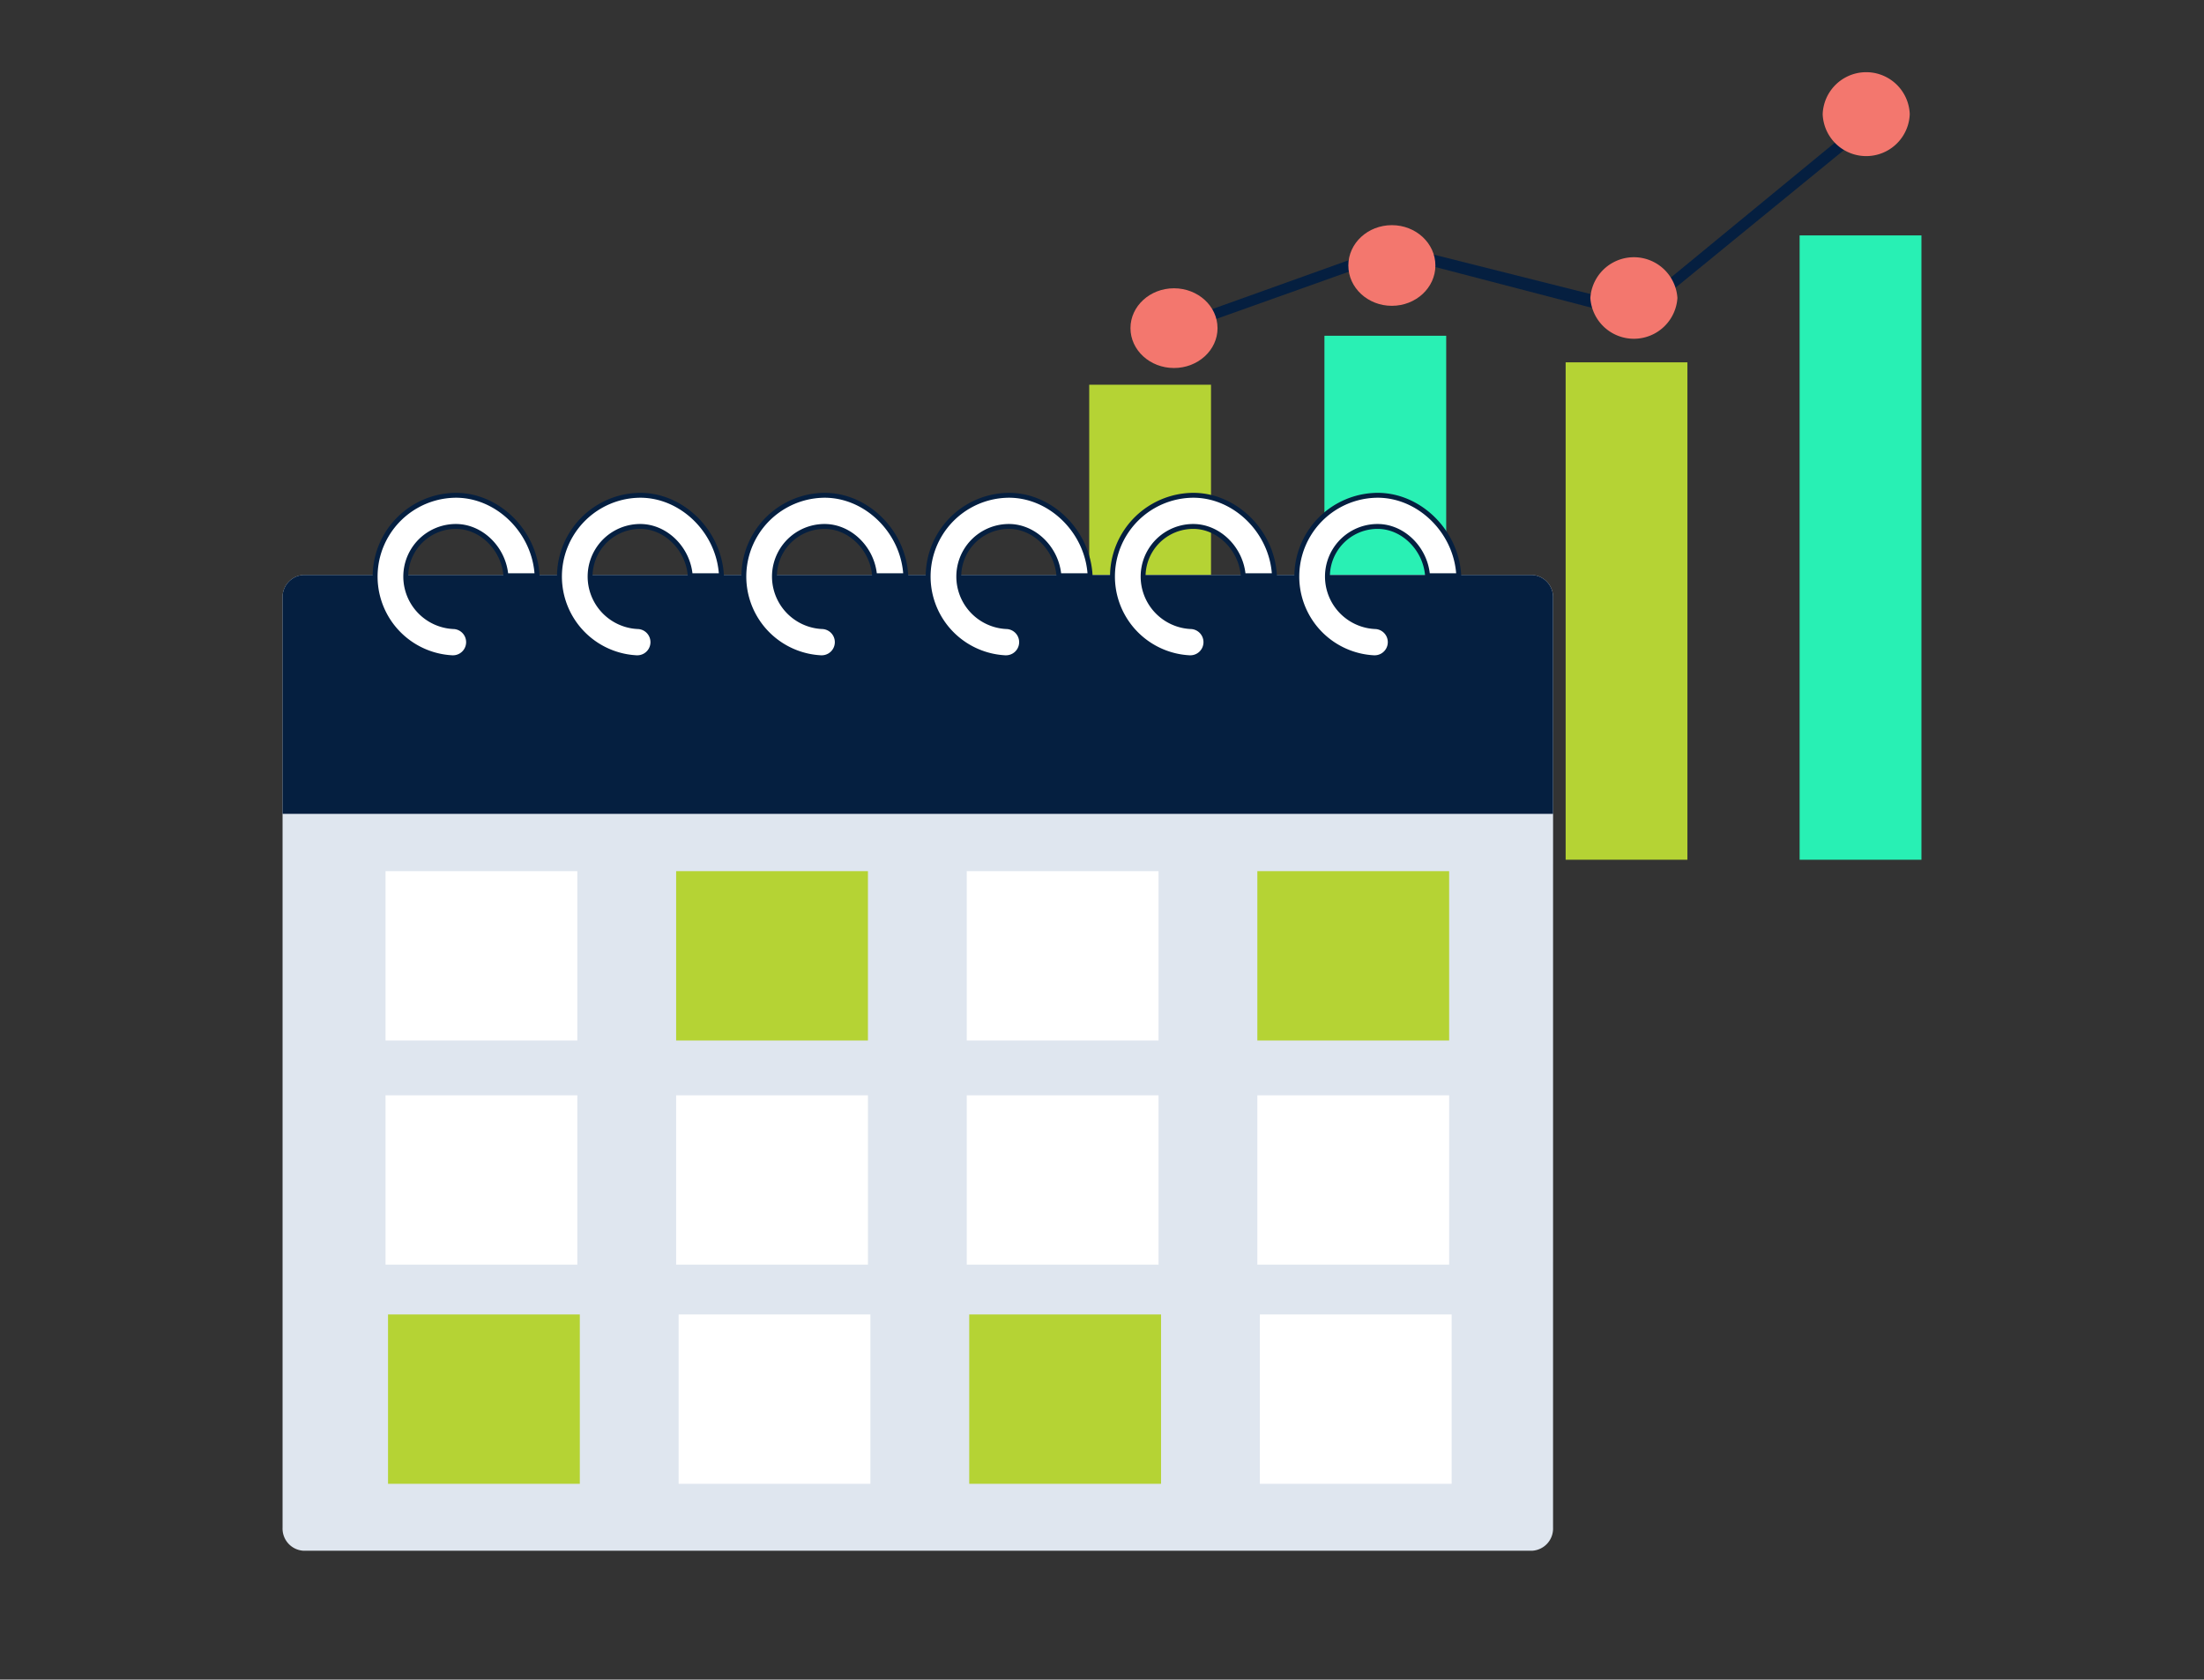 <svg xmlns="http://www.w3.org/2000/svg" xmlns:xlink="http://www.w3.org/1999/xlink" width="450" height="343" viewBox="0 0 450 343">
  <rect x="0" y="0" width="450" height="343" fill="#333333" stroke="none"/>
  <defs>
    <clipPath id="clip-path">
      <rect id="Rectangle_8567" data-name="Rectangle 8567" width="450" height="343" transform="translate(746 4721)" fill="#fff" stroke="#707070" stroke-width="1"/>
    </clipPath>
    <clipPath id="clip-path-2">
      <rect id="Rectangle_8566" data-name="Rectangle 8566" width="169.917" height="167.274" fill="none"/>
    </clipPath>
  </defs>
  <g id="Mask_Group_166" data-name="Mask Group 166" transform="translate(-746 -4721)" clip-path="url(#clip-path)">
    <g id="Group_10388" data-name="Group 10388" transform="translate(-31.057 18.92)">
      <g id="Group_10387" data-name="Group 10387" transform="translate(999.448 4710.378)">
        <rect id="Rectangle_8562" data-name="Rectangle 8562" width="24.867" height="96.955" transform="translate(0 70.268)" fill="#b5d334"/>
        <path id="Path_18719" data-name="Path 18719" d="M0-5.175H24.862V101.774H0Z" transform="translate(48.024 65.443)" fill="#29f0b4"/>
        <rect id="Rectangle_8564" data-name="Rectangle 8564" width="24.862" height="101.578" transform="translate(97.273 65.695)" fill="#b5d334"/>
        <rect id="Rectangle_8565" data-name="Rectangle 8565" width="24.872" height="127.499" transform="translate(145.045 39.775)" fill="#28f0b4"/>
        <path id="Path_18714" data-name="Path 18714" d="M107.7,53.543,57.945,40.576,8.146,58.321,6.665,56.58,57.945,38.2,107.7,50.72l42.44-34.906,1.9,1.485Z" transform="translate(4.068 3.401)" fill="#051f40"/>
        <g id="Group_10386" data-name="Group 10386">
          <g id="Group_10385" data-name="Group 10385" clip-path="url(#clip-path-2)">
            <path id="Path_18715" data-name="Path 18715" d="M22.194,39.938c0,4.495-3.985,8.143-8.89,8.143s-8.886-3.648-8.886-8.143S8.4,31.8,13.3,31.8s8.89,3.642,8.89,8.141" transform="translate(4.005 18.774)" fill="#f3776e"/>
            <path id="Path_18716" data-name="Path 18716" d="M45.339,41.275c0,4.547-3.983,8.235-8.89,8.235s-8.884-3.688-8.884-8.235,3.979-8.235,8.884-8.235,8.89,3.688,8.89,8.235" transform="translate(25.34 4.643)" fill="#f3776e"/>
            <path id="Path_18717" data-name="Path 18717" d="M71.444,55.581a8.907,8.907,0,0,1-17.776,0,8.907,8.907,0,0,1,17.776,0" transform="translate(48.65 -3.024)" fill="#f3776e"/>
            <path id="Path_18718" data-name="Path 18718" d="M94.516,32.2a8.894,8.894,0,0,1-17.776,0,8.894,8.894,0,0,1,17.776,0" transform="translate(73.014 -17.188)" fill="#f3776e"/>
          </g>
        </g>
      </g>
      <g id="Group_10383" data-name="Group 10383" transform="translate(834.75 4803.223)">
        <g id="Group_10384" data-name="Group 10384" transform="translate(0 0)">
          <rect id="Rectangle_8535" data-name="Rectangle 8535" width="31.283" height="88.755" transform="translate(189.922 35.158)" fill="#c86faa"/>
          <path id="Path_18706" data-name="Path 18706" d="M259.4,279.618a4.532,4.532,0,0,1-4.324,4.715H4.322A4.532,4.532,0,0,1,0,279.618V89.778a4.532,4.532,0,0,1,4.322-4.715H255.081a4.532,4.532,0,0,1,4.324,4.715Z" transform="translate(0 -68.791)" fill="#dfe6ef"/>
          <path id="Path_18707" data-name="Path 18707" d="M259.4,133.852V89.778a4.532,4.532,0,0,0-4.324-4.715H4.322A4.532,4.532,0,0,0,0,89.778v44.074Z" transform="translate(0 -68.791)" fill="#051f40"/>
          <path id="Path_18708" data-name="Path 18708" d="M25.41,103.848a10.23,10.23,0,0,1,.46-20.45c5.222,0,9.789,4.561,10.207,10.069H42.45c-.432-8.942-7.954-16.434-16.58-16.434a16.6,16.6,0,0,0-.738,33.178c.053,0,.1,0,.146,0a3.184,3.184,0,0,0,.132-6.365" transform="translate(9.521 -77.033)" fill="#fff" stroke="#051f40" stroke-width="1"/>
          <path id="Path_18709" data-name="Path 18709" d="M43.987,103.848a10.23,10.23,0,0,1,.456-20.45c5.226,0,9.793,4.561,10.211,10.069h6.373c-.43-8.942-7.949-16.434-16.584-16.434a16.6,16.6,0,0,0-.736,33.178c.049,0,.1,0,.144,0a3.184,3.184,0,0,0,.136-6.365" transform="translate(28.582 -77.033)" fill="#fff" stroke="#051f40" stroke-width="1"/>
          <path id="Path_18710" data-name="Path 18710" d="M62.561,103.848a10.23,10.23,0,0,1,.458-20.45c5.22,0,9.791,4.561,10.207,10.069H79.6c-.428-8.942-7.949-16.434-16.578-16.434a16.6,16.6,0,0,0-.736,33.178c.047,0,.1,0,.142,0a3.184,3.184,0,0,0,.136-6.365" transform="translate(47.648 -77.033)" fill="#fff" stroke="#051f40" stroke-width="1"/>
          <path id="Path_18711" data-name="Path 18711" d="M81.135,103.848a10.23,10.23,0,0,1,.456-20.45c5.224,0,9.791,4.561,10.207,10.069h6.373c-.43-8.942-7.949-16.434-16.58-16.434a16.6,16.6,0,0,0-.738,33.178c.053,0,.1,0,.148,0a3.184,3.184,0,0,0,.134-6.365" transform="translate(66.71 -77.033)" fill="#fff" stroke="#051f40" stroke-width="1"/>
          <path id="Path_18712" data-name="Path 18712" d="M99.708,103.848a10.23,10.23,0,0,1,.456-20.45c5.222,0,9.793,4.561,10.207,10.069h6.373c-.428-8.942-7.95-16.434-16.58-16.434a16.6,16.6,0,0,0-.736,33.178c.051,0,.1,0,.144,0a3.184,3.184,0,0,0,.136-6.365" transform="translate(85.772 -77.033)" fill="#fff" stroke="#051f40" stroke-width="1"/>
          <path id="Path_18713" data-name="Path 18713" d="M118.28,103.848a10.23,10.23,0,0,1,.46-20.45c5.22,0,9.787,4.561,10.2,10.069h6.375c-.432-8.942-7.952-16.434-16.578-16.434A16.6,16.6,0,0,0,118,110.211c.049,0,.1,0,.144,0a3.184,3.184,0,0,0,.134-6.365" transform="translate(104.836 -77.033)" fill="#fff" stroke="#051f40" stroke-width="1"/>
          <rect id="Rectangle_8549" data-name="Rectangle 8549" width="39.16" height="34.584" transform="translate(21.024 76.759)" fill="#fff"/>
          <rect id="Rectangle_8550" data-name="Rectangle 8550" width="39.162" height="34.584" transform="translate(80.356 76.759)" fill="#b5d334"/>
          <rect id="Rectangle_8551" data-name="Rectangle 8551" width="39.16" height="34.584" transform="translate(139.692 76.759)" fill="#fff"/>
          <rect id="Rectangle_8552" data-name="Rectangle 8552" width="39.16" height="34.584" transform="translate(199.025 76.759)" fill="#b5d334"/>
          <rect id="Rectangle_8553" data-name="Rectangle 8553" width="39.16" height="34.58" transform="translate(21.024 122.533)" fill="#fff"/>
          <rect id="Rectangle_8554" data-name="Rectangle 8554" width="39.162" height="34.58" transform="translate(80.356 122.533)" fill="#fff"/>
          <rect id="Rectangle_8555" data-name="Rectangle 8555" width="39.16" height="34.58" transform="translate(139.692 122.533)" fill="#fff"/>
          <rect id="Rectangle_8556" data-name="Rectangle 8556" width="39.16" height="34.58" transform="translate(199.025 122.533)" fill="#fff"/>
          <rect id="Rectangle_8557" data-name="Rectangle 8557" width="39.158" height="34.582" transform="translate(21.532 167.288)" fill="#b5d334"/>
          <rect id="Rectangle_8558" data-name="Rectangle 8558" width="39.16" height="34.582" transform="translate(80.865 167.288)" fill="#fff"/>
          <rect id="Rectangle_8559" data-name="Rectangle 8559" width="39.162" height="34.582" transform="translate(140.199 167.288)" fill="#b5d334"/>
          <rect id="Rectangle_8560" data-name="Rectangle 8560" width="39.16" height="34.582" transform="translate(199.536 167.288)" fill="#fff"/>
        </g>
      </g>
    </g>
  </g>
</svg>
